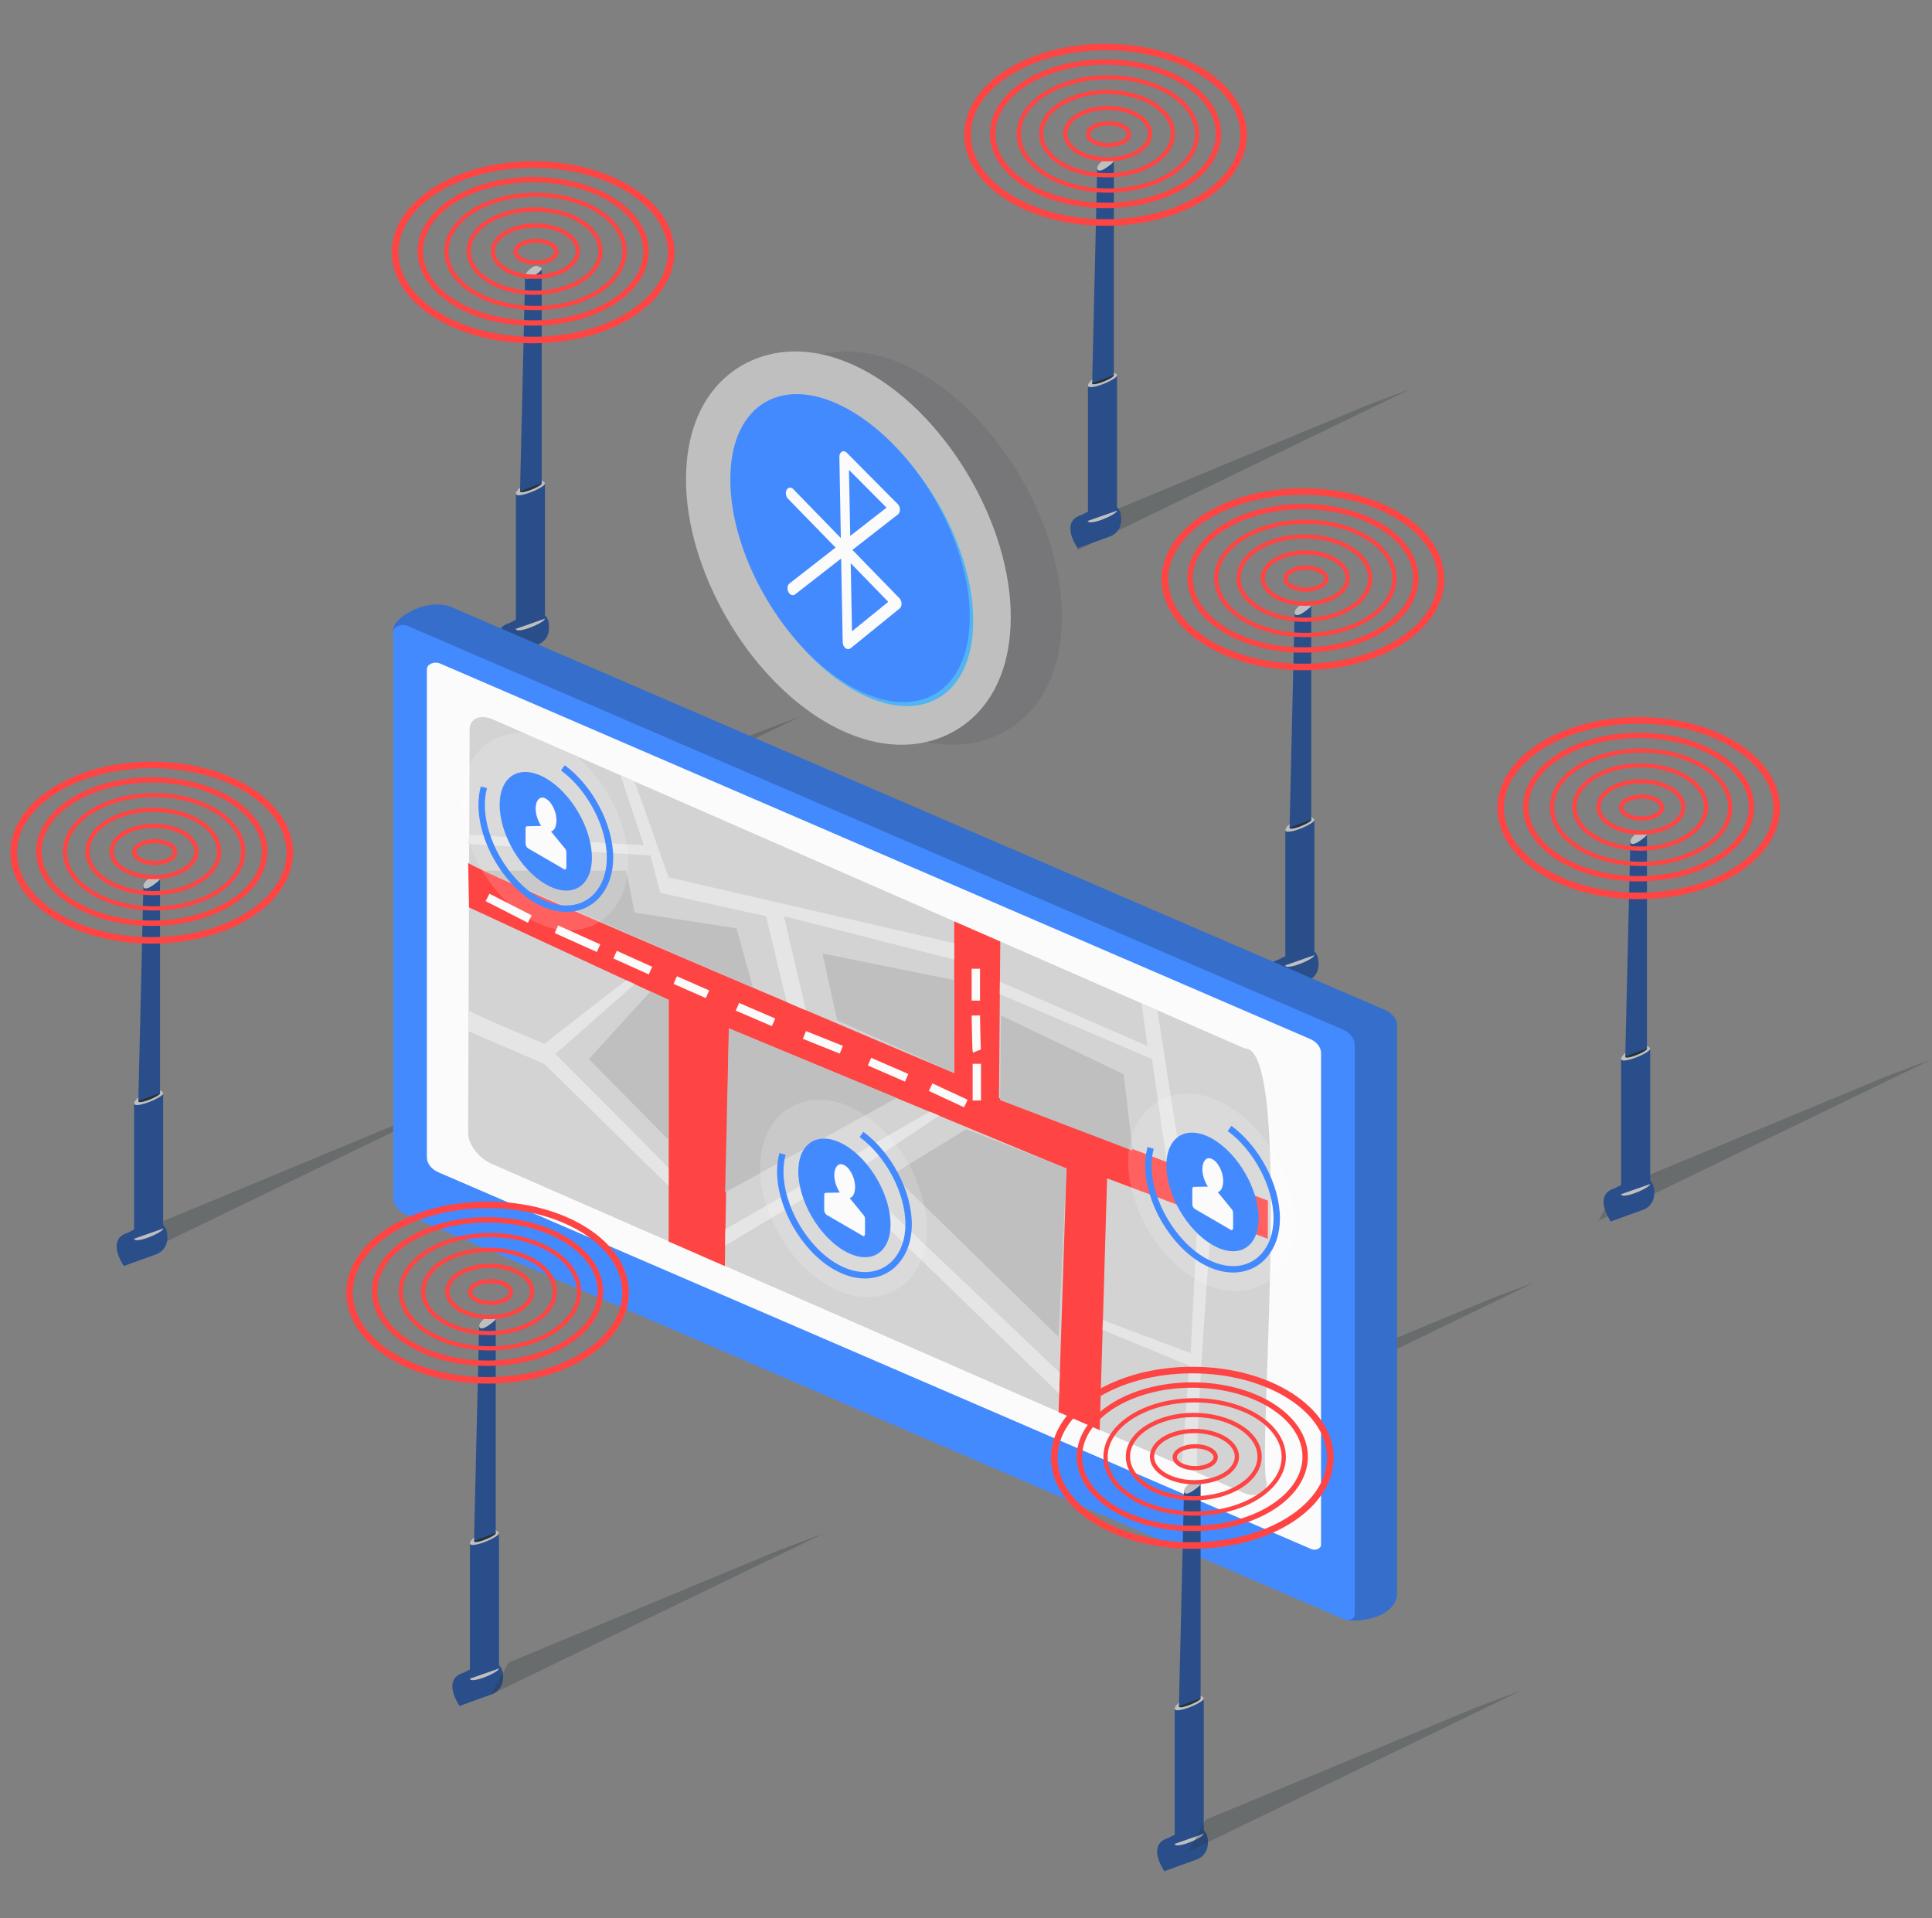 <svg xmlns="http://www.w3.org/2000/svg" width="141" height="140" viewBox="0 0 141 140" fill="none"><rect x="0" y="0" width="141" height="140" fill="#808080" stroke="none"/><path opacity="0.26" d="M10.281 89.8L30.105 81.568L33.318 80.362L8.974 92.148L10.281 89.8Z" fill="#263238"></path><path opacity="0.26" d="M117.97 86.744L137.787 78.513L141 77.307L116.656 89.093L117.97 86.744Z" fill="#263238"></path><path opacity="0.26" d="M79.891 37.836L99.716 29.605L102.921 28.398L78.585 40.185L79.891 37.836Z" fill="#263238"></path><path opacity="0.26" d="M88.929 103.042L108.747 94.811L111.959 93.605L87.623 105.391L88.929 103.042Z" fill="#263238"></path><path opacity="0.26" d="M35.324 61.751L55.142 53.52L58.354 52.321L34.01 64.1L35.324 61.751Z" fill="#263238"></path><path d="M93.355 70.018C93.355 70.018 94.719 69.275 95.176 69.275C95.633 69.275 96.232 69.311 96.232 70.353C96.232 71.403 95.326 71.624 95.326 71.624L93.056 72.445C93.048 72.445 91.685 70.496 93.355 70.018Z" fill="#2A4E8A"></path><path d="M94.747 69.532C94.197 69.853 93.627 70.396 93.855 70.532C94.084 70.667 95.033 70.339 95.582 70.018C96.132 69.697 95.904 69.618 95.668 69.483C95.447 69.347 95.304 69.211 94.747 69.532Z" fill="#BFBFBF"></path><path d="M95.925 69.711V59.845L93.805 60.573V70.453L95.925 69.711Z" fill="#2A4E8A"></path><path d="M94.747 59.674C94.197 59.995 93.627 60.538 93.855 60.673C94.084 60.809 95.033 60.481 95.582 60.159C96.132 59.838 95.904 59.759 95.668 59.624C95.447 59.488 95.304 59.353 94.747 59.674Z" fill="#BFBFBF"></path><path d="M94.862 59.71C94.469 59.938 93.983 60.373 94.148 60.466C94.312 60.559 95.069 60.28 95.461 60.052C95.854 59.824 95.69 59.767 95.526 59.674C95.354 59.581 95.254 59.488 94.862 59.71Z" fill="#263238"></path><path d="M95.697 44.175V59.824L94.112 60.409L94.483 44.704C94.483 44.704 95.54 43.983 95.697 44.175Z" fill="#2A4E8A"></path><path d="M94.847 44.19C94.448 44.511 94.405 44.811 94.576 44.882C94.74 44.953 95.054 44.782 95.454 44.461C95.854 44.14 95.69 44.104 95.518 44.033C95.347 43.954 95.247 43.868 94.847 44.19Z" fill="#BFBFBF"></path><path d="M37.194 45.467C37.194 45.467 38.558 44.725 39.014 44.725C39.471 44.725 40.071 44.761 40.071 45.803C40.071 46.852 39.164 47.074 39.164 47.074L36.894 47.895C36.894 47.895 35.531 45.938 37.194 45.467Z" fill="#2A4E8A"></path><path d="M38.593 44.975C38.043 45.296 37.472 45.838 37.701 45.974C37.929 46.11 38.879 45.781 39.428 45.46C39.978 45.139 39.749 45.06 39.514 44.925C39.285 44.789 39.143 44.653 38.593 44.975Z" fill="#BFBFBF"></path><path d="M39.771 45.153V35.287L37.651 36.016V45.896L39.771 45.153Z" fill="#2A4E8A"></path><path d="M38.593 35.116C38.043 35.437 37.472 35.98 37.701 36.115C37.929 36.251 38.879 35.923 39.428 35.602C39.978 35.28 39.749 35.202 39.514 35.066C39.285 34.93 39.143 34.795 38.593 35.116Z" fill="#BFBFBF"></path><path d="M38.7 35.152C38.308 35.38 37.822 35.816 37.986 35.908C38.151 36.001 38.907 35.723 39.3 35.494C39.693 35.266 39.528 35.209 39.364 35.116C39.193 35.023 39.093 34.93 38.7 35.152Z" fill="#263238"></path><path d="M39.535 19.617V35.266L37.951 35.851L38.322 20.146C38.322 20.153 39.386 19.425 39.535 19.617Z" fill="#2A4E8A"></path><path d="M38.686 19.632C38.286 19.953 38.244 20.253 38.415 20.324C38.579 20.396 38.893 20.224 39.293 19.903C39.693 19.582 39.529 19.546 39.357 19.475C39.193 19.396 39.086 19.311 38.686 19.632Z" fill="#BFBFBF"></path><path d="M39.121 19.168C39.945 19.168 40.613 18.81 40.613 18.368C40.613 17.927 39.945 17.569 39.121 17.569C38.297 17.569 37.629 17.927 37.629 18.368C37.629 18.81 38.297 19.168 39.121 19.168Z" stroke="#FF4444" stroke-width="0.31" stroke-miterlimit="10"></path><path d="M39.071 20.196C40.782 20.196 42.17 19.358 42.17 18.325C42.17 17.293 40.782 16.455 39.071 16.455C37.36 16.455 35.973 17.293 35.973 18.325C35.973 19.358 37.36 20.196 39.071 20.196Z" stroke="#FF4444" stroke-width="0.31" stroke-miterlimit="10"></path><path d="M39.014 21.367C41.668 21.367 43.819 20.005 43.819 18.326C43.819 16.646 41.668 15.284 39.014 15.284C36.361 15.284 34.21 16.646 34.21 18.326C34.21 20.005 36.361 21.367 39.014 21.367Z" stroke="#FF4444" stroke-width="0.31" stroke-miterlimit="10"></path><path d="M39.079 22.48C42.67 22.48 45.582 20.63 45.582 18.347C45.582 16.064 42.67 14.214 39.079 14.214C35.487 14.214 32.575 16.064 32.575 18.347C32.575 20.63 35.487 22.48 39.079 22.48Z" stroke="#FF4444" stroke-width="0.31" stroke-miterlimit="10"></path><path d="M38.907 23.573C43.457 23.573 47.145 21.23 47.145 18.34C47.145 15.45 43.457 13.107 38.907 13.107C34.357 13.107 30.669 15.45 30.669 18.34C30.669 21.23 34.357 23.573 38.907 23.573Z" stroke="#FF4444" stroke-width="0.393" stroke-miterlimit="10"></path><path d="M38.907 24.815C44.471 24.815 48.98 21.948 48.98 18.411C48.98 14.874 44.471 12.008 38.907 12.008C33.344 12.008 28.834 14.874 28.834 18.411C28.834 21.948 33.344 24.815 38.907 24.815Z" stroke="#FF4444" stroke-width="0.48" stroke-miterlimit="10"></path><path d="M95.304 43.033C96.128 43.033 96.796 42.675 96.796 42.233C96.796 41.792 96.128 41.434 95.304 41.434C94.48 41.434 93.812 41.792 93.812 42.233C93.812 42.675 94.48 43.033 95.304 43.033Z" stroke="#FF4444" stroke-width="0.31" stroke-miterlimit="10"></path><path d="M95.254 44.061C96.965 44.061 98.353 43.224 98.353 42.191C98.353 41.158 96.965 40.32 95.254 40.32C93.543 40.32 92.156 41.158 92.156 42.191C92.156 43.224 93.543 44.061 95.254 44.061Z" stroke="#FF4444" stroke-width="0.31" stroke-miterlimit="10"></path><path d="M95.197 45.232C97.851 45.232 100.002 43.87 100.002 42.191C100.002 40.511 97.851 39.15 95.197 39.15C92.544 39.15 90.393 40.511 90.393 42.191C90.393 43.87 92.544 45.232 95.197 45.232Z" stroke="#FF4444" stroke-width="0.31" stroke-miterlimit="10"></path><path d="M95.262 46.345C98.853 46.345 101.765 44.495 101.765 42.212C101.765 39.929 98.853 38.079 95.262 38.079C91.67 38.079 88.758 39.929 88.758 42.212C88.758 44.495 91.67 46.345 95.262 46.345Z" stroke="#FF4444" stroke-width="0.31" stroke-miterlimit="10"></path><path d="M95.09 47.438C99.64 47.438 103.328 45.095 103.328 42.205C103.328 39.315 99.64 36.972 95.09 36.972C90.54 36.972 86.852 39.315 86.852 42.205C86.852 45.095 90.54 47.438 95.09 47.438Z" stroke="#FF4444" stroke-width="0.393" stroke-miterlimit="10"></path><path d="M95.091 48.68C100.654 48.68 105.163 45.813 105.163 42.276C105.163 38.74 100.654 35.873 95.091 35.873C89.527 35.873 85.018 38.74 85.018 42.276C85.018 45.813 89.527 48.68 95.091 48.68Z" stroke="#FF4444" stroke-width="0.48" stroke-miterlimit="10"></path><path d="M117.856 86.723C117.856 86.723 119.22 85.98 119.676 85.98C120.133 85.98 120.733 86.016 120.733 87.058C120.733 88.108 119.826 88.329 119.826 88.329L117.556 89.15C117.556 89.15 116.193 87.201 117.856 86.723Z" fill="#2A4E8A"></path><path d="M119.255 86.237C118.706 86.558 118.134 87.101 118.363 87.237C118.591 87.372 119.541 87.044 120.09 86.723C120.64 86.402 120.412 86.323 120.176 86.187C119.948 86.052 119.805 85.916 119.255 86.237Z" fill="#BFBFBF"></path><path d="M120.433 86.415V76.543L118.312 77.271V87.158L120.433 86.415Z" fill="#2A4E8A"></path><path d="M119.255 76.372C118.706 76.693 118.134 77.235 118.363 77.371C118.591 77.507 119.541 77.178 120.09 76.857C120.64 76.536 120.412 76.457 120.176 76.322C119.948 76.193 119.805 76.058 119.255 76.372Z" fill="#BFBFBF"></path><path d="M119.362 76.415C118.97 76.643 118.485 77.079 118.648 77.171C118.813 77.264 119.57 76.986 119.962 76.757C120.355 76.529 120.191 76.472 120.026 76.379C119.855 76.279 119.755 76.186 119.362 76.415Z" fill="#263238"></path><path d="M120.198 60.873V76.521L118.613 77.107L118.984 61.401C118.984 61.408 120.048 60.687 120.198 60.873Z" fill="#2A4E8A"></path><path d="M119.355 60.887C118.955 61.209 118.912 61.508 119.084 61.58C119.248 61.651 119.562 61.48 119.962 61.159C120.362 60.837 120.198 60.802 120.026 60.73C119.855 60.652 119.748 60.566 119.355 60.887Z" fill="#BFBFBF"></path><path d="M119.805 59.738C120.629 59.738 121.297 59.38 121.297 58.939C121.297 58.497 120.629 58.139 119.805 58.139C118.981 58.139 118.312 58.497 118.312 58.939C118.312 59.38 118.981 59.738 119.805 59.738Z" stroke="#FF4444" stroke-width="0.31" stroke-miterlimit="10"></path><path d="M119.755 60.766C121.466 60.766 122.853 59.928 122.853 58.896C122.853 57.863 121.466 57.025 119.755 57.025C118.044 57.025 116.656 57.863 116.656 58.896C116.656 59.928 118.044 60.766 119.755 60.766Z" stroke="#FF4444" stroke-width="0.31" stroke-miterlimit="10"></path><path d="M119.705 61.937C122.358 61.937 124.51 60.575 124.51 58.896C124.51 57.216 122.358 55.855 119.705 55.855C117.052 55.855 114.9 57.216 114.9 58.896C114.9 60.575 117.052 61.937 119.705 61.937Z" stroke="#FF4444" stroke-width="0.31" stroke-miterlimit="10"></path><path d="M119.769 63.05C123.361 63.05 126.273 61.2 126.273 58.917C126.273 56.634 123.361 54.783 119.769 54.783C116.177 54.783 113.266 56.634 113.266 58.917C113.266 61.2 116.177 63.05 119.769 63.05Z" stroke="#FF4444" stroke-width="0.31" stroke-miterlimit="10"></path><path d="M119.591 64.135C124.14 64.135 127.829 61.793 127.829 58.903C127.829 56.013 124.14 53.67 119.591 53.67C115.041 53.67 111.352 56.013 111.352 58.903C111.352 61.793 115.041 64.135 119.591 64.135Z" stroke="#FF4444" stroke-width="0.393" stroke-miterlimit="10"></path><path d="M119.591 65.385C125.154 65.385 129.664 62.518 129.664 58.981C129.664 55.445 125.154 52.578 119.591 52.578C114.027 52.578 109.518 55.445 109.518 58.981C109.518 62.518 114.027 65.385 119.591 65.385Z" stroke="#FF4444" stroke-width="0.48" stroke-miterlimit="10"></path><path d="M78.949 37.579C78.949 37.579 80.313 36.836 80.77 36.836C81.227 36.836 81.826 36.872 81.826 37.914C81.826 38.964 80.919 39.185 80.919 39.185L78.649 40.006C78.642 40.006 77.278 38.057 78.949 37.579Z" fill="#2A4E8A"></path><path d="M80.341 37.093C79.792 37.415 79.221 37.957 79.449 38.093C79.677 38.229 80.627 37.9 81.177 37.579C81.727 37.258 81.498 37.179 81.262 37.044C81.041 36.908 80.898 36.772 80.341 37.093Z" fill="#BFBFBF"></path><path d="M81.519 37.272V27.399L79.399 28.134V38.014L81.519 37.272Z" fill="#2A4E8A"></path><path d="M80.341 27.228C79.792 27.549 79.221 28.091 79.449 28.227C79.677 28.363 80.627 28.034 81.177 27.713C81.727 27.392 81.498 27.313 81.262 27.178C81.041 27.049 80.898 26.913 80.341 27.228Z" fill="#BFBFBF"></path><path d="M80.448 27.27C80.056 27.499 79.57 27.934 79.734 28.027C79.898 28.12 80.655 27.842 81.048 27.613C81.441 27.385 81.276 27.328 81.112 27.235C80.948 27.135 80.841 27.042 80.448 27.27Z" fill="#263238"></path><path d="M81.29 11.736V27.385L79.706 27.97L80.077 12.265C80.077 12.265 81.134 11.544 81.29 11.736Z" fill="#2A4E8A"></path><path d="M80.442 11.744C80.042 12.065 79.999 12.365 80.17 12.436C80.335 12.507 80.649 12.336 81.048 12.015C81.448 11.694 81.284 11.658 81.113 11.586C80.941 11.508 80.841 11.422 80.442 11.744Z" fill="#BFBFBF"></path><path d="M80.898 10.594C81.722 10.594 82.39 10.236 82.39 9.794C82.39 9.353 81.722 8.995 80.898 8.995C80.074 8.995 79.406 9.353 79.406 9.794C79.406 10.236 80.074 10.594 80.898 10.594Z" stroke="#FF4444" stroke-width="0.31" stroke-miterlimit="10"></path><path d="M80.841 11.622C82.552 11.622 83.94 10.785 83.94 9.752C83.94 8.719 82.552 7.881 80.841 7.881C79.13 7.881 77.743 8.719 77.743 9.752C77.743 10.785 79.13 11.622 80.841 11.622Z" stroke="#FF4444" stroke-width="0.31" stroke-miterlimit="10"></path><path d="M80.791 12.793C83.444 12.793 85.596 11.431 85.596 9.752C85.596 8.072 83.444 6.711 80.791 6.711C78.138 6.711 75.986 8.072 75.986 9.752C75.986 11.431 78.138 12.793 80.791 12.793Z" stroke="#FF4444" stroke-width="0.31" stroke-miterlimit="10"></path><path d="M80.855 13.907C84.447 13.907 87.359 12.056 87.359 9.773C87.359 7.49 84.447 5.64 80.855 5.64C77.264 5.64 74.352 7.49 74.352 9.773C74.352 12.056 77.264 13.907 80.855 13.907Z" stroke="#FF4444" stroke-width="0.31" stroke-miterlimit="10"></path><path d="M80.684 14.992C85.234 14.992 88.922 12.649 88.922 9.759C88.922 6.869 85.234 4.526 80.684 4.526C76.134 4.526 72.446 6.869 72.446 9.759C72.446 12.649 76.134 14.992 80.684 14.992Z" stroke="#FF4444" stroke-width="0.393" stroke-miterlimit="10"></path><path d="M80.684 16.241C86.247 16.241 90.757 13.374 90.757 9.837C90.757 6.301 86.247 3.434 80.684 3.434C75.121 3.434 70.611 6.301 70.611 9.837C70.611 13.374 75.121 16.241 80.684 16.241Z" stroke="#FF4444" stroke-width="0.48" stroke-miterlimit="10"></path><path d="M9.338 89.971C9.338 89.971 10.702 89.228 11.159 89.228C11.615 89.228 12.215 89.264 12.215 90.306C12.215 91.356 11.308 91.577 11.308 91.577L9.038 92.398C9.038 92.398 7.675 90.449 9.338 89.971Z" fill="#2A4E8A"></path><path d="M10.738 89.485C10.188 89.807 9.617 90.349 9.845 90.485C10.073 90.621 11.023 90.292 11.573 89.971C12.122 89.65 11.894 89.571 11.658 89.436C11.43 89.3 11.287 89.164 10.738 89.485Z" fill="#BFBFBF"></path><path d="M11.908 89.664V79.791L9.788 80.519V90.406L11.908 89.664Z" fill="#2A4E8A"></path><path d="M10.738 79.62C10.188 79.941 9.617 80.483 9.845 80.619C10.073 80.755 11.023 80.427 11.573 80.105C12.122 79.784 11.894 79.706 11.658 79.57C11.43 79.441 11.287 79.306 10.738 79.62Z" fill="#BFBFBF"></path><path d="M10.844 79.662C10.452 79.891 9.966 80.326 10.13 80.419C10.295 80.512 11.051 80.234 11.444 80.005C11.837 79.777 11.672 79.72 11.508 79.627C11.337 79.527 11.237 79.434 10.844 79.662Z" fill="#263238"></path><path d="M11.68 64.121V79.77L10.095 80.355L10.466 64.649C10.466 64.657 11.53 63.936 11.68 64.121Z" fill="#2A4E8A"></path><path d="M10.83 64.135C10.431 64.457 10.388 64.757 10.559 64.828C10.723 64.899 11.037 64.728 11.437 64.407C11.837 64.085 11.673 64.05 11.501 63.978C11.337 63.9 11.23 63.814 10.83 64.135Z" fill="#BFBFBF"></path><path d="M11.287 62.986C12.111 62.986 12.779 62.628 12.779 62.187C12.779 61.745 12.111 61.387 11.287 61.387C10.463 61.387 9.795 61.745 9.795 62.187C9.795 62.628 10.463 62.986 11.287 62.986Z" stroke="#FF4444" stroke-width="0.31" stroke-miterlimit="10"></path><path d="M11.237 64.014C12.948 64.014 14.335 63.177 14.335 62.144C14.335 61.111 12.948 60.273 11.237 60.273C9.526 60.273 8.139 61.111 8.139 62.144C8.139 63.177 9.526 64.014 11.237 64.014Z" stroke="#FF4444" stroke-width="0.31" stroke-miterlimit="10"></path><path d="M11.187 65.185C13.841 65.185 15.992 63.823 15.992 62.144C15.992 60.464 13.841 59.102 11.187 59.102C8.534 59.102 6.383 60.464 6.383 62.144C6.383 63.823 8.534 65.185 11.187 65.185Z" stroke="#FF4444" stroke-width="0.31" stroke-miterlimit="10"></path><path d="M11.244 66.299C14.836 66.299 17.748 64.448 17.748 62.165C17.748 59.882 14.836 58.032 11.244 58.032C7.652 58.032 4.741 59.882 4.741 62.165C4.741 64.448 7.652 66.299 11.244 66.299Z" stroke="#FF4444" stroke-width="0.31" stroke-miterlimit="10"></path><path d="M11.073 67.383C15.623 67.383 19.311 65.041 19.311 62.151C19.311 59.261 15.623 56.918 11.073 56.918C6.523 56.918 2.835 59.261 2.835 62.151C2.835 65.041 6.523 67.383 11.073 67.383Z" stroke="#FF4444" stroke-width="0.393" stroke-miterlimit="10"></path><path d="M11.073 68.633C16.636 68.633 21.146 65.766 21.146 62.229C21.146 58.693 16.636 55.826 11.073 55.826C5.51 55.826 1 58.693 1 62.229C1 65.766 5.51 68.633 11.073 68.633Z" stroke="#FF4444" stroke-width="0.48" stroke-miterlimit="10"></path><path d="M28.699 46.089C28.699 46.231 30.74 47.045 31.79 47.459V86.038C31.79 86.53 32.14 86.98 32.711 87.222L98.588 115.657L98.088 118.184C98.902 118.427 100.087 118.155 100.666 117.912C101.915 117.37 101.958 116.449 101.958 116.449V74.844C101.958 74.537 101.808 74.244 101.544 74.016C101.422 73.901 101.265 73.809 101.094 73.73L32.846 44.275C32.846 44.275 32.804 44.261 32.718 44.24C32.697 44.232 32.668 44.225 32.647 44.218C32.247 44.125 31.269 43.99 30.112 44.561C28.67 45.282 28.706 45.903 28.699 46.089Z" fill="#366ECC"></path><path d="M28.699 46.089C28.699 46.231 30.74 47.045 31.79 47.459V50.508L95.647 76.614L101.551 74.016C101.429 73.901 101.272 73.809 101.101 73.73L32.846 44.275C32.846 44.275 32.804 44.261 32.718 44.24C32.697 44.232 32.668 44.225 32.647 44.218C32.247 44.125 31.269 43.99 30.112 44.561C28.67 45.282 28.706 45.903 28.699 46.089Z" fill="#366ECC"></path><path d="M28.699 46.131V87.437C28.699 87.93 29.049 88.379 29.62 88.629L98.096 118.184C98.438 118.334 98.867 118.148 98.867 117.855V76.257C98.867 75.8 98.538 75.372 98.003 75.144L29.748 45.682C29.284 45.482 28.699 45.732 28.699 46.131Z" fill="#448AFF"></path><path d="M32.125 48.43C31.69 48.245 31.154 48.473 31.154 48.844V84.46C31.154 84.917 31.483 85.338 32.011 85.566L95.697 113.058C96.011 113.194 96.411 113.023 96.411 112.751V76.864C96.411 76.436 96.104 76.043 95.611 75.829" fill="#FBFBFB"></path><path d="M69.547 54.356C67.769 54.356 65.928 53.813 64.064 52.742C58.289 49.408 53.777 41.591 53.799 34.952C53.82 28.527 57.811 25.65 61.758 25.65C63.536 25.65 65.378 26.193 67.234 27.264C73.009 30.597 77.521 38.414 77.499 45.053C77.486 51.486 73.495 54.356 69.547 54.356Z" fill="#777779"></path><path d="M65.813 54.356C64.036 54.356 62.194 53.813 60.331 52.742C54.555 49.408 50.044 41.591 50.065 34.952C50.087 28.527 54.077 25.65 58.025 25.65C59.803 25.65 61.644 26.193 63.5 27.264C69.276 30.597 73.788 38.414 73.766 45.053C73.752 51.486 69.761 54.356 65.813 54.356Z" fill="#BFBFBF"></path><path d="M62.316 30.255C67.141 33.046 71.046 39.792 71.025 45.346C71.011 50.893 67.084 53.127 62.258 50.336C57.432 47.552 53.527 40.799 53.549 35.252C53.563 29.698 57.489 27.463 62.316 30.255Z" fill="#51B4F3"></path><path d="M62.066 29.962C66.891 32.753 70.797 39.499 70.775 45.053C70.761 50.6 66.835 52.835 62.009 50.044C57.183 47.259 53.278 40.506 53.299 34.959C53.313 29.412 57.247 27.178 62.066 29.962Z" fill="#448AFF"></path><path d="M61.859 47.374C61.802 47.367 61.752 47.345 61.702 47.302C61.58 47.209 61.509 47.045 61.502 46.874L61.388 40.763L58.025 43.383C57.868 43.504 57.647 43.426 57.54 43.205C57.426 42.983 57.461 42.705 57.618 42.584L60.981 39.964L57.511 36.401C57.347 36.237 57.304 35.944 57.411 35.752C57.519 35.559 57.733 35.538 57.897 35.702L61.366 39.271L61.259 33.346C61.259 33.175 61.323 33.032 61.438 32.968C61.552 32.903 61.687 32.932 61.802 33.046L65.521 36.794C65.621 36.894 65.678 37.037 65.678 37.187C65.678 37.337 65.628 37.472 65.535 37.544L62.209 40.135L65.642 43.661C65.735 43.761 65.792 43.904 65.8 44.054C65.8 44.204 65.75 44.333 65.657 44.411L62.066 47.324C62.001 47.359 61.93 47.381 61.859 47.374ZM62.087 41.106L62.18 46.074L64.828 43.926L62.087 41.106ZM61.959 34.295L62.052 39.114L64.7 37.051L61.959 34.295Z" fill="#FBFBFB"></path><g opacity="0.67"><path d="M90.857 76.528C94.448 76.415 91.692 106.869 92.456 108.204C92.448 109.025 91.685 109.36 90.735 108.946L35.873 84.938C34.931 84.524 34.167 83.518 34.167 82.696L34.245 60.916L34.274 53.256C34.274 52.435 35.045 52.099 35.987 52.514L90.857 76.528Z" fill="#BFBFBF"></path></g><path d="M34.167 62.972C34.331 63.414 69.633 78.32 69.633 78.32L69.64 67.248L73.002 68.719L72.909 80.141L92.534 87.629L92.527 90.413L80.798 86.002L80.255 104.377L77.257 103.063L77.835 85.288L53.199 75.065L52.899 92.405L48.801 90.613V72.98L34.231 66.227L34.167 62.972Z" fill="#FF4444"></path><path d="M47.474 62.444L34.167 61.587L34.245 60.923L46.988 61.687L45.289 56.59L46.317 57.039L48.794 64.029L69.633 68.84V70.032L57.211 66.87L58.818 73.737L57.418 73.138L55.905 66.87L48.188 65.164L47.474 62.444Z" fill="#E5E5E5"></path><path d="M72.966 72.552L84.074 77.292L85.152 84.81L86.259 85.231L84.467 73.737L83.303 73.223L83.746 76.343L72.974 71.645L72.966 72.552Z" fill="#E5E5E5"></path><path d="M34.203 73.737C34.702 74.116 39.735 76.179 39.735 76.179L45.696 71.538L46.317 71.824L40.542 76.921L48.794 85.231V86.558L39.735 77.656L34.203 75.265V73.737Z" fill="#E5E5E5"></path><path d="M67.855 81.133L52.935 89.721L52.921 90.913L61.095 86.023L77.293 101.707L77.343 100.187L62.102 85.716L68.548 81.426L67.855 81.133Z" fill="#E5E5E5"></path><path d="M87.416 88.486L86.894 98.759L80.484 96.346L80.462 97.06L86.787 99.666L86.252 106.997C86.252 106.997 87.794 107.675 87.416 107.504C87.03 107.339 88.422 88.864 88.422 88.864L87.416 88.486Z" fill="#E5E5E5"></path><path d="M60.024 69.589L69.633 71.531V78.313L61.095 74.458L60.024 69.589Z" fill="#BFBFBF"></path><path d="M53.192 75.051L65.436 80.133L52.921 87.023L53.192 75.051Z" fill="#BFBFBF"></path><path d="M70.518 82.418L65.128 85.716L77.25 97.574L77.828 85.274L70.518 82.418Z" fill="#BFBFBF"></path><path d="M47.474 72.36L48.795 72.966V83.196L42.977 77.292L47.474 72.36Z" fill="#BFBFBF"></path><path d="M73.052 74.109L72.988 80.291L82.661 83.981L82.011 78.406L73.052 74.109Z" fill="#BFBFBF"></path><path d="M54.956 72.088L53.756 67.755L46.317 66.606L45.696 63.543H35.281L54.956 72.088Z" fill="#BFBFBF"></path><path opacity="0.16" d="M41.506 67.905C40.571 67.905 39.614 67.626 38.657 67.076C35.809 65.435 33.667 61.722 33.674 58.446C33.681 55.533 35.473 53.498 38.022 53.498C38.957 53.498 39.914 53.777 40.863 54.327C43.712 55.968 45.853 59.688 45.846 62.965C45.846 65.87 44.061 67.905 41.506 67.905Z" fill="#FBFBFB"></path><path d="M41.078 56.04C43.055 57.489 44.526 60.245 44.519 62.622C44.511 64.8 43.205 66.32 41.335 66.32C40.628 66.32 39.9 66.106 39.164 65.685C36.908 64.378 35.145 61.33 35.152 58.732C35.152 58.275 35.209 57.853 35.317 57.461" stroke="#448AFF" stroke-width="0.468" stroke-miterlimit="10"></path><path d="M39.843 56.804C41.699 57.875 43.205 60.473 43.198 62.615C43.191 64.749 41.684 65.613 39.821 64.535C37.965 63.464 36.459 60.866 36.466 58.731C36.473 56.589 37.986 55.733 39.843 56.804Z" fill="#448AFF"></path><path d="M41.334 62.222C41.334 62.101 41.299 62.001 41.227 61.922L40.513 61.052L40.214 60.687C40.278 60.673 40.335 60.637 40.392 60.587C40.442 60.537 40.492 60.466 40.52 60.381C40.549 60.316 40.57 60.245 40.585 60.159C40.599 60.081 40.613 59.988 40.613 59.888C40.613 59.838 40.613 59.781 40.606 59.73C40.599 59.681 40.592 59.624 40.585 59.567C40.542 59.288 40.449 59.031 40.313 58.803C40.178 58.567 40.028 58.396 39.849 58.296C39.671 58.196 39.521 58.182 39.393 58.26C39.264 58.339 39.171 58.481 39.128 58.696C39.1 58.803 39.093 58.903 39.093 59.01C39.093 59.21 39.128 59.416 39.193 59.638C39.271 59.881 39.371 60.095 39.5 60.28L39.214 60.288L38.472 60.302C38.393 60.302 38.357 60.366 38.357 60.48V61.544C38.357 61.615 38.372 61.687 38.407 61.758C38.443 61.83 38.479 61.873 38.529 61.908L41.17 63.443C41.213 63.471 41.256 63.464 41.284 63.436C41.32 63.407 41.334 63.358 41.334 63.279V62.222Z" fill="#FBFBFB"></path><path opacity="0.16" d="M63.301 94.669C62.366 94.669 61.409 94.39 60.452 93.84C57.604 92.199 55.462 88.486 55.469 85.21C55.476 82.297 57.268 80.262 59.817 80.262C60.752 80.262 61.709 80.541 62.658 81.091C65.507 82.732 67.648 86.452 67.641 89.728C67.641 92.634 65.856 94.669 63.301 94.669Z" fill="#FBFBFB"></path><path d="M62.873 82.796C64.85 84.246 66.32 87.001 66.313 89.379C66.306 91.556 65 93.076 63.129 93.076C62.423 93.076 61.695 92.862 60.959 92.441C58.703 91.135 56.94 88.086 56.947 85.488C56.947 85.031 57.004 84.61 57.112 84.217" stroke="#448AFF" stroke-width="0.468" stroke-miterlimit="10"></path><path d="M61.638 83.56C63.494 84.631 65 87.23 64.993 89.371C64.986 91.506 63.48 92.37 61.616 91.292C59.76 90.221 58.254 87.622 58.261 85.488C58.268 83.353 59.782 82.49 61.638 83.56Z" fill="#448AFF"></path><path d="M63.129 88.979C63.129 88.857 63.094 88.757 63.022 88.679L62.308 87.808L62.009 87.444C62.073 87.43 62.13 87.394 62.187 87.344C62.237 87.294 62.287 87.222 62.316 87.137C62.344 87.073 62.366 87.001 62.38 86.916C62.394 86.837 62.408 86.744 62.408 86.644C62.408 86.594 62.408 86.537 62.401 86.487C62.394 86.438 62.387 86.38 62.38 86.323C62.337 86.045 62.244 85.788 62.109 85.559C61.973 85.324 61.823 85.152 61.645 85.052C61.466 84.953 61.316 84.938 61.188 85.016C61.059 85.095 60.966 85.238 60.924 85.452C60.895 85.559 60.888 85.659 60.888 85.766C60.888 85.966 60.924 86.173 60.988 86.395C61.066 86.637 61.166 86.852 61.295 87.037L61.009 87.044L60.267 87.058C60.188 87.058 60.152 87.123 60.152 87.237V88.3C60.152 88.372 60.167 88.443 60.202 88.515C60.238 88.586 60.274 88.629 60.324 88.665L62.965 90.199C63.008 90.228 63.051 90.221 63.079 90.192C63.115 90.164 63.129 90.114 63.129 90.035V88.979Z" fill="#FBFBFB"></path><path opacity="0.16" d="M90.164 94.226C89.229 94.226 88.272 93.947 87.316 93.398C84.468 91.756 82.326 88.043 82.333 84.767C82.34 81.854 84.132 79.82 86.68 79.82C87.616 79.82 88.572 80.098 89.522 80.648C92.37 82.29 94.512 86.009 94.505 89.286C94.505 92.191 92.72 94.226 90.164 94.226Z" fill="#FBFBFB"></path><path d="M89.736 82.361C91.714 83.81 93.184 86.566 93.177 88.943C93.17 91.12 91.863 92.641 89.993 92.641C89.286 92.641 88.558 92.427 87.823 92.006C85.567 90.699 83.804 87.651 83.811 85.052C83.811 84.596 83.868 84.174 83.975 83.782" stroke="#448AFF" stroke-width="0.468" stroke-miterlimit="10"></path><path d="M88.501 83.125C90.357 84.196 91.863 86.795 91.856 88.936C91.849 91.071 90.343 91.934 88.479 90.856C86.623 89.785 85.117 87.187 85.124 85.052C85.131 82.911 86.645 82.054 88.501 83.125Z" fill="#448AFF"></path><path d="M89.993 88.543C89.993 88.422 89.957 88.322 89.886 88.243L89.172 87.372L88.872 87.008C88.936 86.994 88.993 86.958 89.051 86.908C89.101 86.859 89.151 86.787 89.179 86.701C89.208 86.637 89.229 86.566 89.243 86.48C89.257 86.402 89.272 86.309 89.272 86.209C89.272 86.159 89.272 86.102 89.265 86.052C89.257 86.002 89.251 85.945 89.243 85.887C89.201 85.609 89.108 85.352 88.972 85.124C88.837 84.888 88.687 84.717 88.508 84.617C88.33 84.517 88.18 84.503 88.051 84.581C87.923 84.659 87.83 84.802 87.787 85.016C87.759 85.124 87.752 85.224 87.752 85.331C87.752 85.531 87.787 85.737 87.851 85.959C87.93 86.202 88.03 86.416 88.159 86.601L87.873 86.609L87.13 86.623C87.052 86.623 87.016 86.687 87.016 86.802V87.865C87.016 87.936 87.031 88.008 87.066 88.079C87.102 88.151 87.137 88.194 87.187 88.229L89.829 89.764C89.872 89.792 89.915 89.785 89.943 89.757C89.978 89.728 89.993 89.678 89.993 89.6V88.543Z" fill="#FBFBFB"></path><path d="M35.581 65.499L38.664 67.077" stroke="#FBFBFB" stroke-width="0.61" stroke-miterlimit="10"></path><path d="M40.606 67.819L43.683 69.204" stroke="#FBFBFB" stroke-width="0.61" stroke-miterlimit="10"></path><path d="M44.89 69.675L47.474 70.839" stroke="#FBFBFB" stroke-width="0.61" stroke-miterlimit="10"></path><path d="M49.28 71.531L51.636 72.566" stroke="#FBFBFB" stroke-width="0.61" stroke-miterlimit="10"></path><path d="M53.82 73.481L56.455 74.615" stroke="#FBFBFB" stroke-width="0.61" stroke-miterlimit="10"></path><path d="M58.71 75.536L61.402 76.614" stroke="#FBFBFB" stroke-width="0.61" stroke-miterlimit="10"></path><path d="M63.458 77.485L66.17 78.663" stroke="#FBFBFB" stroke-width="0.61" stroke-miterlimit="10"></path><path d="M67.919 79.348L70.489 80.541" stroke="#FBFBFB" stroke-width="0.61" stroke-miterlimit="10"></path><path d="M71.29 80.319V77.642" stroke="#FBFBFB" stroke-width="0.61" stroke-miterlimit="10"></path><path d="M71.289 76.714C71.26 76.643 71.218 74.116 71.218 74.116" stroke="#FBFBFB" stroke-width="0.61" stroke-miterlimit="10"></path><path d="M71.218 73.031V70.703" stroke="#FBFBFB" stroke-width="0.61" stroke-miterlimit="10"></path><path d="M85.281 134.139C85.281 134.139 86.645 133.397 87.102 133.397C87.559 133.397 88.158 133.432 88.158 134.475C88.158 135.524 87.251 135.745 87.251 135.745L84.981 136.566C84.974 136.566 83.611 134.618 85.281 134.139Z" fill="#2A4E8A"></path><path d="M86.674 133.653C86.124 133.975 85.553 134.517 85.781 134.653C86.009 134.789 86.959 134.46 87.509 134.139C88.058 133.818 87.83 133.739 87.594 133.603C87.373 133.468 87.23 133.332 86.674 133.653Z" fill="#BFBFBF"></path><path d="M87.852 133.832V123.959L85.731 124.694V134.575L87.852 133.832Z" fill="#2A4E8A"></path><path d="M86.674 123.795C86.124 124.116 85.553 124.659 85.781 124.794C86.009 124.93 86.959 124.602 87.509 124.281C88.058 123.959 87.83 123.881 87.594 123.745C87.373 123.609 87.23 123.474 86.674 123.795Z" fill="#BFBFBF"></path><path d="M86.78 123.831C86.388 124.059 85.903 124.495 86.066 124.588C86.231 124.68 86.988 124.402 87.38 124.174C87.773 123.945 87.609 123.888 87.444 123.795C87.28 123.695 87.173 123.602 86.78 123.831Z" fill="#263238"></path><path d="M87.623 108.297V123.945L86.038 124.53L86.41 108.825C86.41 108.825 87.466 108.104 87.623 108.297Z" fill="#2A4E8A"></path><path d="M86.773 108.304C86.373 108.625 86.33 108.925 86.502 108.996C86.666 109.068 86.98 108.896 87.38 108.575C87.78 108.254 87.616 108.218 87.444 108.146C87.273 108.068 87.173 107.983 86.773 108.304Z" fill="#BFBFBF"></path><path d="M87.23 107.154C88.054 107.154 88.722 106.796 88.722 106.355C88.722 105.913 88.054 105.555 87.23 105.555C86.406 105.555 85.738 105.913 85.738 106.355C85.738 106.796 86.406 107.154 87.23 107.154Z" stroke="#FF4444" stroke-width="0.31" stroke-miterlimit="10"></path><path d="M87.173 108.182C88.884 108.182 90.272 107.345 90.272 106.312C90.272 105.279 88.884 104.442 87.173 104.442C85.462 104.442 84.075 105.279 84.075 106.312C84.075 107.345 85.462 108.182 87.173 108.182Z" stroke="#FF4444" stroke-width="0.31" stroke-miterlimit="10"></path><path d="M87.123 109.353C89.776 109.353 91.927 107.992 91.927 106.312C91.927 104.632 89.776 103.271 87.123 103.271C84.47 103.271 82.318 104.632 82.318 106.312C82.318 107.992 84.47 109.353 87.123 109.353Z" stroke="#FF4444" stroke-width="0.31" stroke-miterlimit="10"></path><path d="M87.187 110.467C90.779 110.467 93.691 108.616 93.691 106.333C93.691 104.051 90.779 102.2 87.187 102.2C83.595 102.2 80.684 104.051 80.684 106.333C80.684 108.616 83.595 110.467 87.187 110.467Z" stroke="#FF4444" stroke-width="0.31" stroke-miterlimit="10"></path><path d="M87.016 111.552C91.566 111.552 95.254 109.209 95.254 106.319C95.254 103.429 91.566 101.086 87.016 101.086C82.466 101.086 78.778 103.429 78.778 106.319C78.778 109.209 82.466 111.552 87.016 111.552Z" stroke="#FF4444" stroke-width="0.393" stroke-miterlimit="10"></path><path d="M87.016 112.801C92.579 112.801 97.089 109.934 97.089 106.397C97.089 102.861 92.579 99.994 87.016 99.994C81.453 99.994 76.943 102.861 76.943 106.397C76.943 109.934 81.453 112.801 87.016 112.801Z" stroke="#FF4444" stroke-width="0.48" stroke-miterlimit="10"></path><path d="M33.839 122.082C33.839 122.082 35.202 121.339 35.659 121.339C36.116 121.339 36.716 121.375 36.716 122.417C36.716 123.467 35.809 123.688 35.809 123.688L33.539 124.509C33.539 124.509 32.175 122.56 33.839 122.082Z" fill="#2A4E8A"></path><path d="M35.238 121.596C34.688 121.917 34.117 122.46 34.346 122.595C34.574 122.731 35.523 122.403 36.073 122.081C36.623 121.76 36.395 121.682 36.159 121.546C35.93 121.41 35.788 121.275 35.238 121.596Z" fill="#BFBFBF"></path><path d="M36.416 121.774V111.902L34.295 112.63V122.517L36.416 121.774Z" fill="#2A4E8A"></path><path d="M35.238 111.73C34.688 112.051 34.117 112.594 34.346 112.729C34.574 112.865 35.523 112.537 36.073 112.216C36.623 111.894 36.395 111.816 36.159 111.68C35.93 111.545 35.788 111.416 35.238 111.73Z" fill="#BFBFBF"></path><path d="M35.345 111.773C34.953 112.001 34.467 112.437 34.632 112.53C34.796 112.623 35.552 112.344 35.945 112.116C36.338 111.887 36.173 111.83 36.009 111.737C35.838 111.637 35.738 111.545 35.345 111.773Z" fill="#263238"></path><path d="M36.18 96.232V111.88L34.595 112.465L34.966 96.76C34.974 96.767 36.03 96.046 36.18 96.232Z" fill="#2A4E8A"></path><path d="M35.338 96.246C34.938 96.567 34.895 96.867 35.066 96.939C35.23 97.01 35.545 96.839 35.944 96.518C36.344 96.196 36.18 96.161 36.009 96.089C35.837 96.01 35.737 95.925 35.338 96.246Z" fill="#BFBFBF"></path><path d="M35.795 95.097C36.619 95.097 37.287 94.738 37.287 94.297C37.287 93.856 36.619 93.498 35.795 93.498C34.971 93.498 34.303 93.856 34.303 94.297C34.303 94.738 34.971 95.097 35.795 95.097Z" stroke="#FF4444" stroke-width="0.31" stroke-miterlimit="10"></path><path d="M35.738 96.125C37.449 96.125 38.836 95.287 38.836 94.254C38.836 93.222 37.449 92.384 35.738 92.384C34.027 92.384 32.64 93.222 32.64 94.254C32.64 95.287 34.027 96.125 35.738 96.125Z" stroke="#FF4444" stroke-width="0.31" stroke-miterlimit="10"></path><path d="M35.688 97.295C38.341 97.295 40.492 95.934 40.492 94.255C40.492 92.575 38.341 91.213 35.688 91.213C33.034 91.213 30.883 92.575 30.883 94.255C30.883 95.934 33.034 97.295 35.688 97.295Z" stroke="#FF4444" stroke-width="0.31" stroke-miterlimit="10"></path><path d="M35.752 98.409C39.344 98.409 42.255 96.558 42.255 94.276C42.255 91.993 39.344 90.142 35.752 90.142C32.16 90.142 29.248 91.993 29.248 94.276C29.248 96.558 32.16 98.409 35.752 98.409Z" stroke="#FF4444" stroke-width="0.31" stroke-miterlimit="10"></path><path d="M35.581 99.494C40.13 99.494 43.819 97.152 43.819 94.261C43.819 91.371 40.13 89.029 35.581 89.029C31.031 89.029 27.342 91.371 27.342 94.261C27.342 97.152 31.031 99.494 35.581 99.494Z" stroke="#FF4444" stroke-width="0.393" stroke-miterlimit="10"></path><path d="M35.581 100.744C41.144 100.744 45.654 97.876 45.654 94.34C45.654 90.804 41.144 87.936 35.581 87.936C30.018 87.936 25.508 90.804 25.508 94.34C25.508 97.876 30.018 100.744 35.581 100.744Z" stroke="#FF4444" stroke-width="0.48" stroke-miterlimit="10"></path><path opacity="0.26" d="M37.123 121.339L56.94 113.108L60.152 111.902L35.809 123.688L37.123 121.339Z" fill="#263238"></path><path opacity="0.26" d="M88.001 132.811L107.825 124.58L111.038 123.374L86.695 135.16L88.001 132.811Z" fill="#263238"></path></svg>